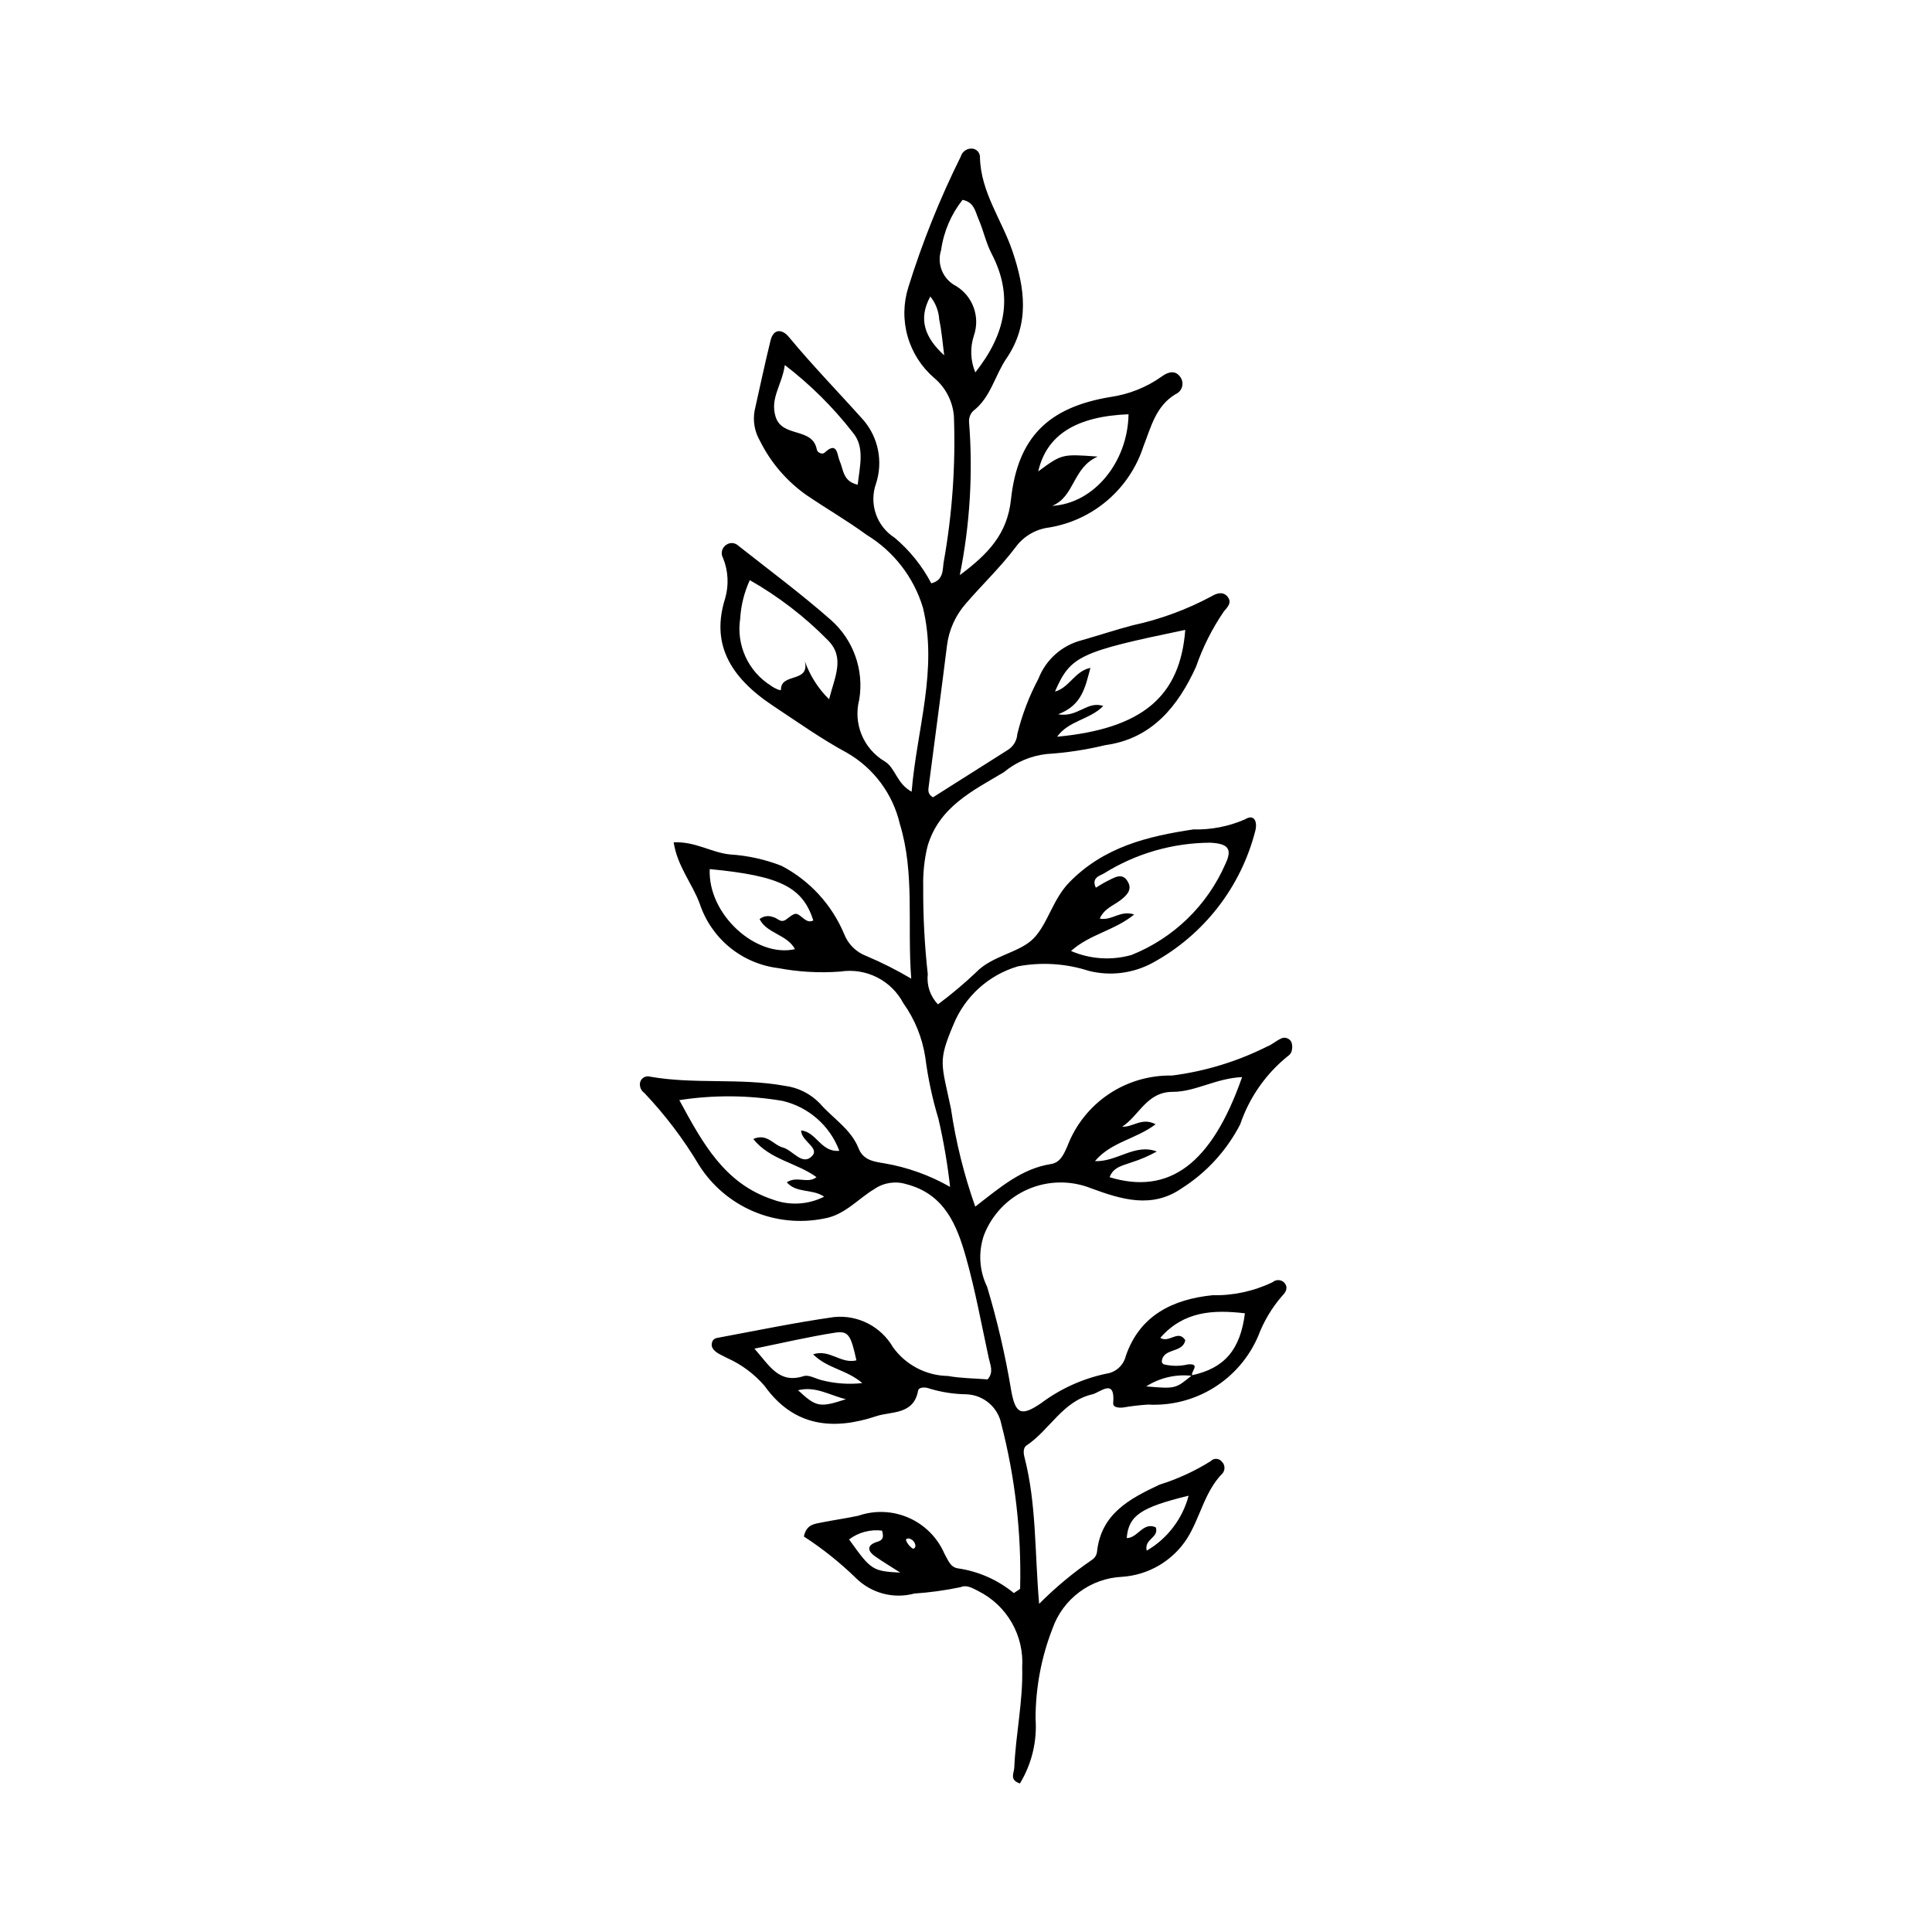 <?xml version="1.0" encoding="UTF-8"?>
<!-- The Best Svg Icon site in the world: iconSvg.co, Visit us! https://iconsvg.co -->
<svg fill="#000000" width="800px" height="800px" version="1.1" viewBox="144 144 512 512" xmlns="http://www.w3.org/2000/svg">
 <path d="m402.45 463.77c6.648-5.148 12.34-10.086 20.082-11.289 2.414-0.375 3.359-2.516 4.297-4.648l0.004 0.004c2.117-5.621 5.922-10.445 10.895-13.812 4.969-3.367 10.863-5.109 16.867-4.992 8.785-1.125 17.316-3.731 25.23-7.707 1.262-0.492 2.332-1.465 3.566-2.055h0.004c0.492-0.273 1.074-0.328 1.609-0.16s0.98 0.543 1.234 1.047c0.266 0.766 0.293 1.598 0.07 2.379-0.152 0.539-0.496 1-0.961 1.301-5.859 4.703-10.254 10.98-12.668 18.094-3.574 6.953-8.941 12.824-15.547 17.004-7.898 5.457-15.984 2.894-23.816 0.035v0.004c-5.426-2.211-11.512-2.141-16.887 0.188-5.375 2.332-9.582 6.727-11.68 12.195-1.535 4.481-1.234 9.391 0.844 13.648 2.699 8.988 4.828 18.141 6.371 27.402 1.113 6.379 2.688 7.027 7.914 3.465 5.121-3.832 11.012-6.504 17.27-7.828 2.523-0.34 4.582-2.184 5.191-4.656 3.691-10.883 12.57-15.059 22.926-16.137h0.004c5.519 0.121 10.988-1.059 15.965-3.449 0.879-0.762 2.188-0.742 3.043 0.043 1.23 1.297 0.508 2.606-0.492 3.578v-0.004c-2.734 3.148-4.887 6.762-6.356 10.664-2.422 5.648-6.519 10.422-11.738 13.664-5.223 3.246-11.312 4.812-17.453 4.481-2.203 0.137-4.394 0.395-6.57 0.77-1.121 0.125-2.766 0.047-2.66-1.18 0.586-6.781-3.477-2.781-5.535-2.309-7.836 1.805-11.281 9.441-17.43 13.551-0.934 0.625-0.828 2.016-0.547 3.106 3.203 12.414 2.695 25.223 3.887 38.871h-0.004c4.32-4.348 9.047-8.277 14.109-11.734 0.676-0.473 1.117-1.211 1.227-2.031 1.078-10.133 8.613-14.074 16.602-17.836v0.004c4.758-1.488 9.309-3.578 13.531-6.219 0.387-0.41 0.934-0.637 1.5-0.613 0.562 0.023 1.09 0.289 1.441 0.727 0.84 0.809 0.949 2.113 0.258 3.051-4.863 4.879-5.941 11.781-9.492 17.387-3.828 5.906-10.223 9.652-17.25 10.102-4.082 0.199-8.008 1.609-11.285 4.055-3.273 2.441-5.746 5.809-7.102 9.664-2.969 7.629-4.488 15.746-4.481 23.934 0.422 5.996-1.031 11.973-4.152 17.109-2.863-0.961-1.551-2.731-1.488-4.203 0.375-8.859 2.344-17.594 2.094-26.504l-0.004-0.004c0.273-4.148-0.684-8.289-2.75-11.898-2.07-3.606-5.16-6.523-8.879-8.383-1.492-0.738-3.012-1.746-4.699-1.031-4.043 0.848-8.137 1.41-12.254 1.691-5.5 1.477-11.375-0.07-15.434-4.066-4.238-4.129-8.875-7.832-13.84-11.055 0.68-3.176 2.762-3.324 4.598-3.695 3.258-0.656 6.562-1.102 9.812-1.801v0.004c4.367-1.512 9.141-1.324 13.371 0.531 4.231 1.855 7.606 5.238 9.449 9.473 1 1.703 1.527 3.711 3.762 3.957 5.391 0.812 10.457 3.07 14.664 6.531 0.902-0.672 1.664-0.973 1.66-1.273 0.359-14.664-1.316-29.309-4.981-43.512-0.883-4.465-4.723-7.738-9.273-7.898-3.324-0.047-6.625-0.559-9.805-1.527-1.059-0.438-2.812-0.406-2.984 0.555-1.16 6.477-7.102 5.445-11.062 6.766-11.391 3.801-21.824 2.856-29.594-7.981-2.723-3.18-6.117-5.715-9.938-7.422-1.68-0.926-3.586-1.473-4.098-3.191-0.086-1.48 0.664-1.996 1.438-2.141 10.324-1.914 20.617-4.066 31.004-5.531 3.09-0.305 6.199 0.285 8.961 1.699 2.762 1.414 5.059 3.594 6.617 6.273 3.371 4.715 8.781 7.551 14.578 7.644 3.473 0.621 7.055 0.629 10.516 0.906 1.684-1.91 0.699-3.824 0.309-5.637-1.934-8.918-3.559-17.93-6.035-26.699-2.418-8.559-5.676-16.793-15.844-19.406h-0.004c-2.844-0.879-5.938-0.41-8.391 1.273-4.449 2.637-7.875 6.945-13.469 7.859-6.301 1.258-12.84 0.578-18.746-1.961-5.902-2.535-10.898-6.805-14.324-12.242-4.102-6.883-8.953-13.285-14.469-19.098-0.926-0.648-1.363-1.801-1.098-2.898 0.344-1.121 1.527-1.75 2.648-1.414 11.773 2.074 23.793 0.281 35.594 2.414v0.004c3.594 0.434 6.926 2.106 9.426 4.727 3.426 3.938 8.207 6.762 10.223 11.875 1.254 3.18 4.172 3.5 6.816 3.945v-0.004c6.129 1.047 12.023 3.164 17.422 6.25-0.684-6.09-1.719-12.137-3.106-18.105-1.598-5.293-2.758-10.711-3.461-16.199-0.789-5.199-2.793-10.141-5.852-14.422-1.562-2.949-4.008-5.336-6.988-6.832-2.984-1.496-6.363-2.023-9.66-1.512-5.523 0.422-11.074 0.113-16.516-0.918-4.715-0.586-9.164-2.496-12.836-5.508s-6.414-7-7.914-11.508c-1.953-5.344-5.93-9.879-6.926-16.312 5.727-0.277 10.059 2.738 14.895 3.207v0.004c4.703 0.289 9.336 1.312 13.723 3.031 7.43 3.894 13.273 10.25 16.531 17.98 1.039 2.738 3.207 4.894 5.949 5.918 4.086 1.727 8.051 3.727 11.863 5.988-1.102-14.285 0.992-27.93-3.019-40.988h0.004c-1.844-7.91-6.871-14.715-13.895-18.797-6.777-3.652-13.156-8.188-19.613-12.457-11.898-7.871-16.508-16.793-12.777-28.574 1-3.508 0.805-7.25-0.562-10.629-0.727-1.25-0.312-2.848 0.93-3.586 0.961-0.629 2.231-0.52 3.07 0.266 8.238 6.504 16.691 12.773 24.559 19.699h-0.004c5.984 5.269 8.828 13.25 7.527 21.113-0.805 3.086-0.586 6.348 0.625 9.293 1.211 2.949 3.344 5.426 6.082 7.055 2.91 1.719 3.117 5.82 7.176 8.066 1.406-16.746 7.008-32.367 2.984-48.824-2.434-8.023-7.734-14.871-14.895-19.238-5.125-3.746-10.648-6.945-15.91-10.512-5.246-3.684-9.488-8.613-12.344-14.352-1.43-2.426-1.945-5.281-1.449-8.051 1.387-6.191 2.707-12.402 4.215-18.566 0.828-3.383 3.211-2.961 4.832-1.004 6.367 7.688 13.328 14.82 19.961 22.254 3.824 4.617 5.027 10.863 3.195 16.566-1.941 5.367 0.102 11.367 4.918 14.43 3.984 3.356 7.277 7.449 9.699 12.062 3.305-0.816 2.981-3.637 3.266-5.481 2.297-12.816 3.215-25.844 2.731-38.859-0.328-3.914-2.203-7.539-5.211-10.07-3.371-2.894-5.824-6.711-7.043-10.984-1.223-4.273-1.16-8.809 0.176-13.047 3.699-11.898 8.348-23.48 13.895-34.641 0.391-1.383 1.734-2.277 3.164-2.102 1.152 0.164 1.988 1.188 1.926 2.352 0.215 9.195 5.805 16.527 8.613 24.82 3.332 9.844 4.617 19.312-1.605 28.445-3.078 4.516-4.137 10.289-8.77 13.867l-0.004-0.004c-0.789 0.773-1.199 1.855-1.125 2.957 1.062 13.574 0.238 27.234-2.457 40.582 7.606-5.648 12.582-10.965 13.555-19.984 1.785-16.574 9.926-24.496 26.348-27.219 4.945-0.707 9.645-2.59 13.707-5.496 1.559-1.141 3.656-1.844 5.027 0.508 0.414 0.746 0.492 1.637 0.215 2.441-0.277 0.809-0.883 1.461-1.668 1.797-5.269 3.168-6.488 8.684-8.508 13.801-1.789 5.539-5.07 10.48-9.48 14.277-4.41 3.801-9.785 6.309-15.527 7.258-3.566 0.438-6.789 2.34-8.898 5.242-3.984 5.289-8.848 9.902-13.184 14.938-2.758 3.148-4.5 7.051-4.996 11.207-1.527 12.355-3.211 24.688-4.805 37.035-0.133 1.027-0.414 2.188 1.105 3.082 6.539-4.137 13.242-8.375 19.938-12.621v-0.004c1.414-0.922 2.309-2.457 2.414-4.141 1.254-5.106 3.137-10.039 5.606-14.684 1.949-5.016 6.184-8.793 11.387-10.156 4.531-1.281 9.008-2.773 13.559-3.977 7.309-1.574 14.359-4.168 20.945-7.707 1.434-0.855 3.242-1.402 4.414 0.395 0.949 1.453-0.324 2.602-1.176 3.633v0.004c-3.102 4.539-5.582 9.473-7.379 14.668-4.676 10.285-11.594 19.07-24.016 20.754-5.117 1.238-10.328 2.031-15.582 2.363-4.164 0.461-8.102 2.137-11.32 4.816-8.195 4.894-17.199 9.156-20.254 19.699-0.828 3.477-1.207 7.047-1.121 10.621-0.047 7.762 0.355 15.523 1.215 23.242-0.34 2.922 0.648 5.844 2.699 7.957 3.492-2.598 6.828-5.394 9.992-8.387 4.426-4.637 11.609-5.219 15.383-9.129 3.754-3.891 5.019-10.301 9.449-14.836 9.164-9.379 20.75-12.188 32.836-14 4.691 0.121 9.352-0.781 13.652-2.648 2.602-1.613 3.363 0.742 2.793 2.961-3.797 14.949-13.652 27.641-27.195 35.023-5.176 2.82-11.223 3.586-16.938 2.148-6.062-1.961-12.523-2.375-18.785-1.203-7.769 2.285-14.066 7.988-17.113 15.488-4.121 9.809-3.199 10.113-0.641 22.203 1.301 8.852 3.461 17.555 6.445 25.988zm57.438 44.684c8.574-1.844 12.801-6.719 14.027-16.414-8.367-0.988-16.215-0.605-22.43 6.508 2.387 1.488 4.758-2.328 6.629 0.625-0.719 3.57-5.973 1.906-6.238 5.738 0.156 0.219 0.27 0.547 0.48 0.633v0.004c2.129 0.535 4.356 0.543 6.492 0.027 3.641-0.289 0.332 2.207 1.184 3.051-4.293-0.531-8.637 0.457-12.277 2.789 7.769 0.652 7.769 0.652 12.133-2.961zm-135.86-72.906c6.172 11.371 11.953 22.133 24.809 26.355v0.004c4.434 1.645 9.355 1.359 13.574-0.777-3.211-2.172-7.273-0.816-9.906-3.809 2.773-1.793 5.477 0.492 7.879-1.359-5.223-3.836-12.297-4.566-16.766-10.109 3.652-1.637 5.332 1.59 7.805 2.234 2.703 0.703 5.16 4.981 7.781 2.273 2.098-2.168-2.887-3.926-2.902-6.785 4.102 0.402 5.203 5.84 10.125 5.398-2.488-6.644-8.133-11.609-15.043-13.223-9.051-1.543-18.285-1.609-27.355-0.203zm103.8-39.527c5.066 2.184 10.73 2.559 16.039 1.055 11.176-4.469 20.129-13.172 24.918-24.215 1.871-3.973 0.59-5.285-4.012-5.535-9.996 0.035-19.785 2.867-28.258 8.168-1.152 0.613-3.332 1.172-2.102 3.758 1.031-0.609 1.926-1.227 2.894-1.691 1.941-0.934 4.18-2.598 5.676 0.285 1.074 2.07-0.477 3.523-2.152 4.797-1.781 1.359-4.223 2.141-5.383 4.793 3.234 0.645 5.418-2.32 9.121-1.082-5.297 4.309-11.668 5.148-16.742 9.668zm-4.25-68.75c3.816-1.012 5.269-5.465 9.398-6.269-1.414 5.141-2.184 9.887-8.578 12.293 5.273 0.918 7.688-3.652 11.977-2.203-3.566 3.656-9.168 3.848-12.227 8.152 22.559-2.144 32.613-10.621 33.957-28.316-28.07 5.82-30.41 6.906-34.527 16.344zm49.59 102.17c-6.965 0.316-12.41 3.914-18.348 3.91-6.953-0.008-8.859 6.254-13.43 9.238 2.863 0.172 5.242-2.574 8.859-0.645-5.301 4-11.77 4.652-16.078 9.766 5.871 0.246 10.602-4.762 16.383-2.551-2.106 1.176-4.324 2.133-6.625 2.859-2.238 0.844-4.875 1.184-5.871 3.961 15.746 4.769 27.035-3.441 35.109-26.539zm-109.45-100.12c1.465-5.883 4.316-11.031-0.332-15.668-6.129-6.231-13.086-11.582-20.68-15.906-1.48 3.215-2.344 6.68-2.551 10.215-0.523 3.422-0.035 6.922 1.406 10.07 1.438 3.152 3.769 5.809 6.699 7.652 0.82 0.645 2.711 1.527 2.703 1.09-0.066-4.555 7.715-1.699 6.32-7.543l0.004 0.004c1.355 3.805 3.551 7.254 6.43 10.086zm38.75-86.629c8.086-10.238 10.141-20.281 4.324-31.438-1.52-2.914-2.184-6.258-3.512-9.285-0.832-1.902-1.125-4.418-4.199-5-3.039 3.84-4.996 8.422-5.672 13.27-1.215 3.758 0.496 7.836 4.027 9.602 4.414 2.738 6.348 8.164 4.66 13.078-1.055 3.195-0.926 6.668 0.371 9.773zm-70.387 131.63c-0.527 12.086 12.367 23.562 22.59 21.215-2.055-3.902-7.492-4.129-9.375-7.977l-0.004 0.004c1.031-0.82 2.43-1.016 3.644-0.504 1.137 0.199 1.938 1.734 3.461 0.566 2.465-1.895 2.562-1.82 4.273-0.438 0.867 0.703 1.691 1.336 2.867 0.746-2.836-8.84-8.766-11.832-27.457-13.613zm19.902-133.58c-0.738 5.32-3.973 8.734-2.441 13.699 1.746 5.66 9.816 2.664 10.926 8.723 0.145 0.781 1.449 1.371 2.043 0.812 3.445-3.246 3.332 0.68 3.977 2.094 1.059 2.332 0.809 5.488 4.809 6.383 0.582-5.055 1.926-10.031-1.32-13.855l0.004 0.004c-5.211-6.699-11.258-12.699-17.996-17.859zm70.852 37.316c11.121-0.625 20.047-11.66 20.234-24.273-13.898 0.539-21.742 5.504-23.926 15.141 6.293-4.629 6.293-4.629 15.746-3.922-6.691 2.953-6.012 10.574-12.055 13.055zm-51.879 226.45c-1.469-6.699-2.121-7.883-5.66-7.336-6.883 1.062-13.68 2.676-21.367 4.234 4.047 4.551 6.473 9.383 13.074 7.277 1.336-0.426 3.16 0.699 4.766 1.086 3.508 0.902 7.148 1.16 10.746 0.766-4.203-3.617-9.23-3.82-13.035-7.633 4.504-1.426 7.246 2.609 11.477 1.609zm88.035 35.871c-12.836 3.113-15.895 5.332-16.402 11.227 2.875 0.047 4.352-4.402 7.703-2.84 0.926 2.762-3.18 3.062-2.398 6.172v0.004c5.481-3.191 9.473-8.43 11.098-14.559zm-89.977 11.586c5.84 8.168 6.184 8.395 13.578 8.801-2.535-1.625-4.641-2.879-6.637-4.281-2.32-1.633-2.121-3.094 0.613-3.918 1.34-0.402 1.715-1.09 1.184-2.93-3.106-0.391-6.238 0.445-8.738 2.328zm25.203-313.8c-0.414-3.156-0.645-6.352-1.312-9.453-0.129-2.242-0.953-4.391-2.363-6.141-3.34 6.106-1.336 11.004 3.676 15.594zm-26.039 276.64c-4.195-0.984-8.043-3.555-12.684-2.375 4.785 4.457 5.723 4.672 12.684 2.375zm18.43 38.961h-0.004c-0.031-0.816-0.516-1.547-1.258-1.887-0.633-0.32-1.359-0.172-1.238 0.352 0.289 0.711 0.75 1.34 1.34 1.832 0.531 0.555 0.965 0.406 1.156-0.297z"/>
</svg>